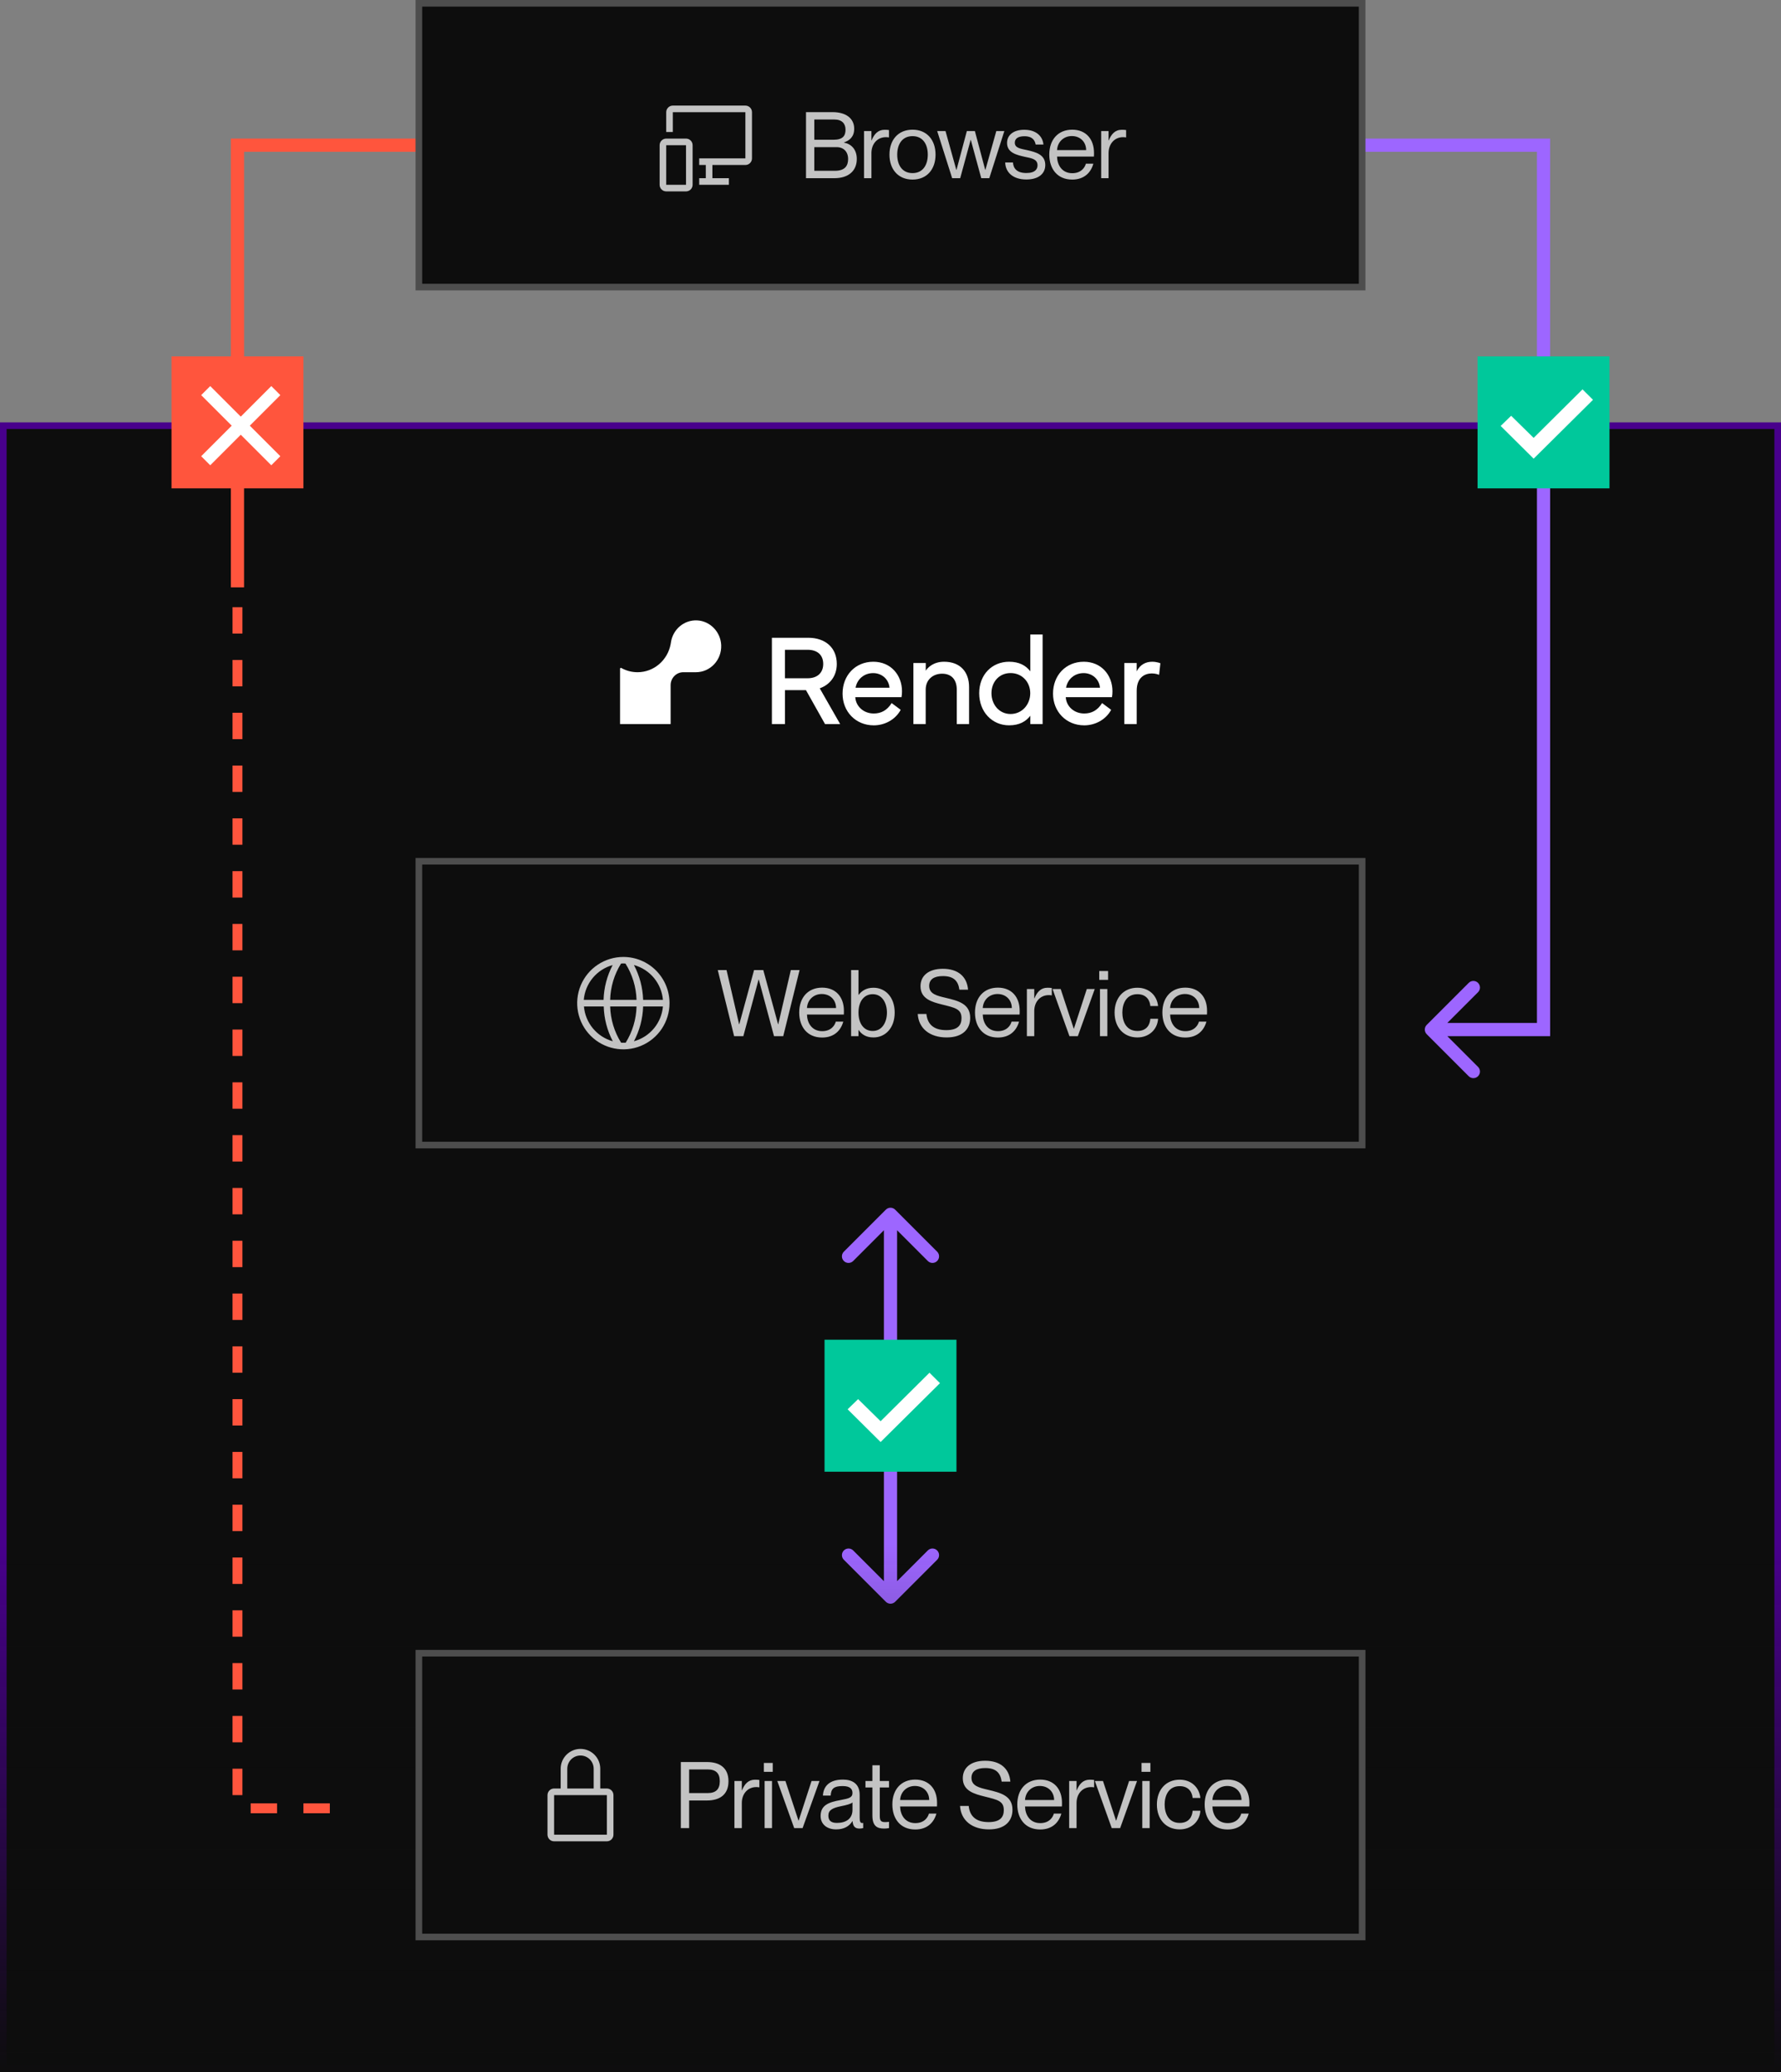 <svg xmlns="http://www.w3.org/2000/svg" fill="none" viewBox="0 0 270 314" height="314" width="270">
<rect x="0" y="0" width="270" height="314" fill="#808080" stroke="none"/>
<rect fill="#0D0D0D" height="249" width="269" y="64.5" x="0.5"></rect>
<rect stroke="#48008C" height="249" width="269" y="64.5" x="0.5"></rect>
<path fill="#9D66FF" d="M135.707 183.293C135.317 182.902 134.683 182.902 134.293 183.293L127.929 189.657C127.538 190.047 127.538 190.681 127.929 191.071C128.319 191.462 128.953 191.462 129.343 191.071L135 185.414L140.657 191.071C141.047 191.462 141.681 191.462 142.071 191.071C142.462 190.681 142.462 190.047 142.071 189.657L135.707 183.293ZM134.293 242.707C134.683 243.098 135.317 243.098 135.707 242.707L142.071 236.343C142.462 235.953 142.462 235.319 142.071 234.929C141.681 234.538 141.047 234.538 140.657 234.929L135 240.586L129.343 234.929C128.953 234.538 128.319 234.538 127.929 234.929C127.538 235.319 127.538 235.953 127.929 236.343L134.293 242.707ZM134 184L134 242L136 242L136 184L134 184Z"></path>
<rect fill="url(#paint0_linear_5445_13133)" height="80" width="270" y="234"></rect>
<path fill="white" d="M122.513 96.635C125.147 96.635 126.859 98.159 126.859 100.607C126.859 102.399 125.852 103.73 124.274 104.298L127.368 109.712H125.073L122.186 104.575H118.998V109.712H117.021V96.635H122.513ZM118.995 98.457V102.774H122.419C123.989 102.774 124.8 101.877 124.8 100.607C124.8 99.307 123.992 98.457 122.419 98.457H118.995Z"></path>
<path fill="white" d="M132.397 100.269C135.031 100.269 136.743 102.273 136.743 104.75C136.743 105.038 136.723 105.338 136.669 105.636H129.661C129.746 107.023 130.904 108.112 132.465 108.112C133.594 108.112 134.496 107.62 135.173 106.533L136.547 107.556C135.71 109.097 134.064 109.907 132.465 109.907C129.738 109.907 127.732 107.844 127.732 105.1C127.732 102.34 129.661 100.269 132.397 100.269ZM134.851 104.208C134.738 102.909 133.677 101.991 132.377 101.991C130.995 101.991 129.939 102.906 129.706 104.208H134.851Z"></path>
<path fill="white" d="M138.472 109.712V100.461H140.344V101.627C140.645 101.155 141.501 100.269 143.12 100.269C145.603 100.269 146.911 101.848 146.911 104.094V109.712H145.048V104.499C145.048 102.967 144.229 102.081 142.827 102.081C141.453 102.081 140.335 102.967 140.335 104.499V109.712H138.472Z"></path>
<path fill="white" d="M152.981 100.269C154.514 100.269 155.529 100.846 156.197 101.723V96.143H158.06V109.712H156.197V108.45C155.529 109.327 154.514 109.904 152.981 109.904C150.412 109.904 148.447 107.879 148.447 105.038C148.447 102.195 150.412 100.269 152.981 100.269ZM150.307 105.038C150.307 106.743 151.465 108.188 153.205 108.188C154.946 108.188 156.186 106.743 156.186 105.038C156.186 103.334 154.935 101.985 153.205 101.985C151.465 101.982 150.307 103.331 150.307 105.038Z"></path>
<path fill="white" d="M164.303 100.269C166.937 100.269 168.649 102.273 168.649 104.75C168.649 105.038 168.629 105.338 168.575 105.636H161.567C161.653 107.023 162.81 108.112 164.372 108.112C165.501 108.112 166.402 107.62 167.079 106.533L168.453 107.556C167.617 109.097 165.97 109.907 164.372 109.907C161.644 109.907 159.639 107.844 159.639 105.1C159.636 102.34 161.564 100.269 164.303 100.269ZM166.758 104.208C166.644 102.909 165.583 101.991 164.283 101.991C162.901 101.991 161.846 102.906 161.613 104.208H166.758Z"></path>
<path fill="white" d="M170.45 109.712V100.461H172.321V101.723C172.83 100.712 173.686 100.269 174.673 100.269C175.379 100.269 175.916 100.499 175.916 100.499L175.72 102.253C175.618 102.215 175.211 102.04 174.619 102.04C173.621 102.04 172.324 102.579 172.324 104.671V109.712H170.45Z"></path>
<path fill="white" d="M105.687 94.004C103.685 93.908 102.001 95.385 101.714 97.332C101.702 97.422 101.685 97.51 101.671 97.597C101.224 100.021 99.145 101.857 96.648 101.857C95.758 101.857 94.921 101.624 94.193 101.216C94.105 101.166 94 101.23 94 101.332V101.854V109.712H101.668V103.82C101.668 102.737 102.527 101.857 103.585 101.857H105.502C107.672 101.857 109.419 100.012 109.333 97.769C109.256 95.75 107.658 94.101 105.687 94.004Z"></path>
<rect fill="#0D0D0D" height="43" width="143" y="130.5" x="63.5"></rect>
<rect stroke="#4D4D4D" height="43" width="143" y="130.5" x="63.5"></rect>
<path fill="#C3C3C3" d="M94.5 145C93.115 145 91.762 145.411 90.611 146.18C89.46 146.949 88.563 148.042 88.033 149.321C87.503 150.6 87.364 152.008 87.635 153.366C87.905 154.723 88.571 155.971 89.55 156.95C90.529 157.929 91.776 158.595 93.134 158.865C94.492 159.136 95.9 158.997 97.179 158.467C98.458 157.937 99.551 157.04 100.32 155.889C101.089 154.738 101.5 153.384 101.5 152C101.5 150.143 100.763 148.363 99.45 147.05C98.137 145.737 96.356 145 94.5 145V145ZM100.5 151.5H97.5C97.442 149.659 96.965 147.855 96.105 146.225C97.289 146.549 98.346 147.228 99.132 148.172C99.918 149.115 100.395 150.277 100.5 151.5V151.5ZM94.5 158C94.388 158.007 94.276 158.007 94.165 158C93.129 156.348 92.554 154.449 92.5 152.5H96.5C96.45 154.448 95.881 156.347 94.85 158C94.734 158.008 94.617 158.008 94.5 158ZM92.5 151.5C92.55 149.552 93.119 147.653 94.15 146C94.373 145.975 94.597 145.975 94.82 146C95.861 147.65 96.441 149.55 96.5 151.5H92.5ZM92.88 146.225C92.026 147.856 91.554 149.66 91.5 151.5H88.5C88.605 150.277 89.082 149.115 89.868 148.172C90.654 147.228 91.711 146.549 92.895 146.225H92.88ZM88.525 152.5H91.525C91.577 154.34 92.047 156.144 92.9 157.775C91.719 157.448 90.667 156.767 89.885 155.824C89.103 154.881 88.629 153.721 88.525 152.5V152.5ZM96.105 157.775C96.965 156.145 97.442 154.341 97.5 152.5H100.5C100.395 153.723 99.918 154.885 99.132 155.828C98.346 156.772 97.289 157.451 96.105 157.775Z"></path>
<path fill="#C3C3C3" d="M112.692 157H111.292L108.814 146.99H110.144L112.048 155.194H112.076L114.316 146.99H115.716L117.956 155.194H117.984L119.888 146.99H121.218L118.74 157H117.34L115.03 148.418H115.002L112.692 157ZM127.937 153.164C127.937 153.374 127.937 153.612 127.923 153.724H122.337C122.365 154.984 123.065 156.244 124.647 156.244C126.047 156.244 126.579 155.306 126.705 154.802H127.839C127.475 156.132 126.467 157.21 124.633 157.21C122.379 157.21 121.161 155.586 121.161 153.416C121.161 151.134 122.519 149.65 124.633 149.65C126.719 149.65 127.937 151.078 127.937 153.164ZM122.337 152.744H126.747C126.747 151.568 125.907 150.616 124.577 150.616C123.345 150.616 122.407 151.498 122.337 152.744ZM132.416 149.664C134.208 149.664 135.636 151.078 135.636 153.43C135.636 155.782 134.208 157.196 132.416 157.196C131.268 157.196 130.596 156.692 130.176 156.076H130.148V157H129.028V146.99H130.148V150.742H130.176C130.596 150.196 131.268 149.664 132.416 149.664ZM132.304 156.216C133.774 156.216 134.46 154.83 134.46 153.43C134.46 152.03 133.774 150.644 132.304 150.644C130.974 150.644 130.148 151.75 130.148 153.43C130.148 155.11 130.974 156.216 132.304 156.216ZM143.51 157.196C141.004 157.196 139.268 155.88 139.128 153.64H140.444C140.584 155.026 141.368 156.09 143.454 156.09C145.26 156.09 145.764 155.292 145.764 154.27C145.764 152.87 144.784 152.702 142.838 152.212C141.326 151.834 139.548 151.372 139.548 149.44C139.548 147.844 140.78 146.794 142.936 146.794C145.204 146.794 146.59 147.942 146.758 149.958H145.442C145.26 148.614 144.56 147.9 142.95 147.9C141.55 147.9 140.864 148.432 140.864 149.384C140.864 150.63 142.068 150.882 143.356 151.19C145.302 151.652 147.08 152.1 147.08 154.228C147.08 155.88 146.002 157.196 143.51 157.196ZM154.584 153.164C154.584 153.374 154.584 153.612 154.57 153.724H148.984C149.012 154.984 149.712 156.244 151.294 156.244C152.694 156.244 153.226 155.306 153.352 154.802H154.486C154.122 156.132 153.114 157.21 151.28 157.21C149.026 157.21 147.808 155.586 147.808 153.416C147.808 151.134 149.166 149.65 151.28 149.65C153.366 149.65 154.584 151.078 154.584 153.164ZM148.984 152.744H153.394C153.394 151.568 152.554 150.616 151.224 150.616C149.992 150.616 149.054 151.498 148.984 152.744ZM158.797 149.664C159.063 149.664 159.259 149.678 159.455 149.706V150.826C159.287 150.798 159.161 150.784 158.993 150.784C157.677 150.784 156.795 151.82 156.795 153.192V157H155.675V149.86H156.795V151.274H156.823C157.201 150.336 157.775 149.664 158.797 149.664ZM163.402 157H162.128L159.566 149.86H160.798L162.786 155.88H162.8L164.76 149.86H165.964L163.402 157ZM167.988 148.474H166.644V147.13H167.988V148.474ZM167.876 157H166.756V149.86H167.876V157ZM172.43 157.196C170.344 157.196 168.972 155.67 168.972 153.43C168.972 151.19 170.344 149.664 172.43 149.664C174.194 149.664 175.398 150.84 175.566 152.436H174.39C174.334 151.652 173.858 150.644 172.43 150.644C170.736 150.644 170.148 152.086 170.148 153.43C170.148 154.774 170.736 156.216 172.43 156.216C173.872 156.216 174.334 155.222 174.39 154.368H175.566C175.468 155.992 174.194 157.196 172.43 157.196ZM182.991 153.164C182.991 153.374 182.991 153.612 182.977 153.724H177.391C177.419 154.984 178.119 156.244 179.701 156.244C181.101 156.244 181.633 155.306 181.759 154.802H182.893C182.529 156.132 181.521 157.21 179.687 157.21C177.433 157.21 176.215 155.586 176.215 153.416C176.215 151.134 177.573 149.65 179.687 149.65C181.773 149.65 182.991 151.078 182.991 153.164ZM177.391 152.744H181.801C181.801 151.568 180.961 150.616 179.631 150.616C178.399 150.616 177.461 151.498 177.391 152.744Z"></path>
<rect fill="#00C89B" height="20" width="20" y="203" x="125"></rect>
<path fill="white" d="M133.5 218.5L128.5 213.54L130.09 212L133.5 215.35L140.91 208L142.5 209.58L133.5 218.5Z"></path>
<rect fill="#0D0D0D" height="43" width="143" y="250.5" x="63.5"></rect>
<rect stroke="#4D4D4D" height="43" width="143" y="250.5" x="63.5"></rect>
<path fill="#C3C3C3" d="M92 271H91V268C91 267.204 90.684 266.441 90.121 265.879C89.559 265.316 88.796 265 88 265C87.204 265 86.441 265.316 85.879 265.879C85.316 266.441 85 267.204 85 268V271H84C83.735 271 83.48 271.105 83.293 271.293C83.105 271.48 83 271.735 83 272V278C83 278.265 83.105 278.52 83.293 278.707C83.48 278.895 83.735 279 84 279H92C92.265 279 92.52 278.895 92.707 278.707C92.895 278.52 93 278.265 93 278V272C93 271.735 92.895 271.48 92.707 271.293C92.52 271.105 92.265 271 92 271ZM86 268C86 267.47 86.211 266.961 86.586 266.586C86.961 266.211 87.47 266 88 266C88.53 266 89.039 266.211 89.414 266.586C89.789 266.961 90 267.47 90 268V271H86V268ZM92 278H84V272H92V278Z"></path>
<path fill="#C3C3C3" d="M104.473 277H103.213V266.99H107.189C109.023 266.99 110.437 267.802 110.437 269.902C110.437 272.002 109.023 272.814 107.189 272.814H104.473V277ZM104.473 271.694H107.273C108.519 271.694 109.121 271.12 109.121 269.902C109.121 268.684 108.519 268.11 107.273 268.11H104.473V271.694ZM114.461 269.664C114.727 269.664 114.923 269.678 115.119 269.706V270.826C114.951 270.798 114.825 270.784 114.657 270.784C113.341 270.784 112.459 271.82 112.459 273.192V277H111.339V269.86H112.459V271.274H112.487C112.865 270.336 113.439 269.664 114.461 269.664ZM117.148 268.474H115.804V267.13H117.148V268.474ZM117.036 277H115.916V269.86H117.036V277ZM121.674 277H120.4L117.838 269.86H119.07L121.058 275.88H121.072L123.032 269.86H124.236L121.674 277ZM126.757 277.196C125.315 277.196 124.405 276.37 124.405 275.166C124.405 273.528 125.609 273.08 127.457 272.744C128.675 272.52 129.235 272.38 129.235 271.68C129.235 271.12 128.927 270.63 127.751 270.63C126.393 270.63 126.001 271.036 125.931 272.072H124.755C124.825 270.7 125.693 269.65 127.793 269.65C129.123 269.65 130.327 270.21 130.327 271.96V275.39C130.327 275.95 130.411 276.23 130.691 276.23C130.733 276.23 130.775 276.23 130.859 276.216V277C130.677 277.042 130.509 277.07 130.313 277.07C129.697 277.07 129.319 276.832 129.249 275.95H129.221C128.759 276.72 127.947 277.196 126.757 277.196ZM126.869 276.216C128.213 276.216 129.235 275.614 129.235 274.242V273.108C129.025 273.332 128.325 273.514 127.555 273.668C126.169 273.948 125.581 274.284 125.581 275.11C125.581 275.81 125.945 276.216 126.869 276.216ZM134.775 269.86V270.84H133.375V275.138C133.375 275.894 133.557 276.09 134.187 276.09C134.425 276.09 134.537 276.076 134.775 276.048V277C134.453 277.056 134.285 277.07 134.033 277.07C132.983 277.07 132.255 276.706 132.255 275.082V270.84H131.205V269.86H132.255V267.48H133.375V269.86H134.775ZM142.057 273.164C142.057 273.374 142.057 273.612 142.043 273.724H136.457C136.485 274.984 137.185 276.244 138.767 276.244C140.167 276.244 140.699 275.306 140.825 274.802H141.959C141.595 276.132 140.587 277.21 138.753 277.21C136.499 277.21 135.281 275.586 135.281 273.416C135.281 271.134 136.639 269.65 138.753 269.65C140.839 269.65 142.057 271.078 142.057 273.164ZM136.457 272.744H140.867C140.867 271.568 140.027 270.616 138.697 270.616C137.465 270.616 136.527 271.498 136.457 272.744ZM149.922 277.196C147.416 277.196 145.68 275.88 145.54 273.64H146.856C146.996 275.026 147.78 276.09 149.866 276.09C151.672 276.09 152.176 275.292 152.176 274.27C152.176 272.87 151.196 272.702 149.25 272.212C147.738 271.834 145.96 271.372 145.96 269.44C145.96 267.844 147.192 266.794 149.348 266.794C151.616 266.794 153.002 267.942 153.17 269.958H151.854C151.672 268.614 150.972 267.9 149.362 267.9C147.962 267.9 147.276 268.432 147.276 269.384C147.276 270.63 148.48 270.882 149.768 271.19C151.714 271.652 153.492 272.1 153.492 274.228C153.492 275.88 152.414 277.196 149.922 277.196ZM160.996 273.164C160.996 273.374 160.996 273.612 160.982 273.724H155.396C155.424 274.984 156.124 276.244 157.706 276.244C159.106 276.244 159.638 275.306 159.764 274.802H160.898C160.534 276.132 159.526 277.21 157.692 277.21C155.438 277.21 154.22 275.586 154.22 273.416C154.22 271.134 155.578 269.65 157.692 269.65C159.778 269.65 160.996 271.078 160.996 273.164ZM155.396 272.744H159.806C159.806 271.568 158.966 270.616 157.636 270.616C156.404 270.616 155.466 271.498 155.396 272.744ZM165.209 269.664C165.475 269.664 165.671 269.678 165.867 269.706V270.826C165.699 270.798 165.573 270.784 165.405 270.784C164.089 270.784 163.207 271.82 163.207 273.192V277H162.087V269.86H163.207V271.274H163.235C163.613 270.336 164.187 269.664 165.209 269.664ZM169.814 277H168.54L165.978 269.86H167.21L169.198 275.88H169.212L171.172 269.86H172.376L169.814 277ZM174.401 268.474H173.057V267.13H174.401V268.474ZM174.289 277H173.169V269.86H174.289V277ZM178.843 277.196C176.757 277.196 175.385 275.67 175.385 273.43C175.385 271.19 176.757 269.664 178.843 269.664C180.607 269.664 181.811 270.84 181.979 272.436H180.803C180.747 271.652 180.271 270.644 178.843 270.644C177.149 270.644 176.561 272.086 176.561 273.43C176.561 274.774 177.149 276.216 178.843 276.216C180.285 276.216 180.747 275.222 180.803 274.368H181.979C181.881 275.992 180.607 277.196 178.843 277.196ZM189.404 273.164C189.404 273.374 189.404 273.612 189.39 273.724H183.804C183.832 274.984 184.532 276.244 186.114 276.244C187.514 276.244 188.046 275.306 188.172 274.802H189.306C188.942 276.132 187.934 277.21 186.1 277.21C183.846 277.21 182.628 275.586 182.628 273.416C182.628 271.134 183.986 269.65 186.1 269.65C188.186 269.65 189.404 271.078 189.404 273.164ZM183.804 272.744H188.214C188.214 271.568 187.374 270.616 186.044 270.616C184.812 270.616 183.874 271.498 183.804 272.744Z"></path>
<path stroke-width="2" stroke="#FF553D" d="M36 89L36 22L127 22"></path>
<path fill="#9D66FF" d="M234 22L235 22L235 21L234 21L234 22ZM234 156L234 157L235 157L235 156L234 156ZM216.293 155.293C215.902 155.683 215.902 156.317 216.293 156.707L222.657 163.071C223.047 163.462 223.681 163.462 224.071 163.071C224.462 162.681 224.462 162.047 224.071 161.657L218.414 156L224.071 150.343C224.462 149.953 224.462 149.319 224.071 148.929C223.681 148.538 223.047 148.538 222.657 148.929L216.293 155.293ZM233 22L233 156L235 156L235 22L233 22ZM234 155L217 155L217 157L234 157L234 155ZM234 21L112 21L112 23L234 23L234 21Z"></path>
<path stroke-dasharray="4 4" stroke-width="1.5" stroke="#FF553D" d="M36 84L36 274L53 274"></path>
<rect fill="#00C89B" height="20" width="20" y="54" x="224"></rect>
<path fill="white" d="M232.5 69.5L227.5 64.54L229.09 63L232.5 66.35L239.91 59L241.5 60.58L232.5 69.5Z"></path>
<rect fill="#FF553D" height="20" width="20" y="54" x="26"></rect>
<path fill="white" d="M41.129 70.5L36.5 65.871L31.871 70.5L30.5 69.129L35.129 64.5L30.5 59.871L31.871 58.5L36.5 63.129L41.129 58.5L42.5 59.871L37.871 64.5L42.5 69.129L41.129 70.5Z"></path>
<rect fill="#0D0D0D" height="43" width="143" y="0.5" x="63.5"></rect>
<rect stroke="#4D4D4D" height="43" width="143" y="0.5" x="63.5"></rect>
<path fill="#C3C3C3" d="M104 29H101C100.735 29 100.48 28.895 100.293 28.707C100.105 28.52 100 28.265 100 28V22C100 21.735 100.105 21.48 100.293 21.293C100.48 21.105 100.735 21 101 21H104C104.265 21 104.52 21.105 104.707 21.293C104.895 21.48 105 21.735 105 22V28C105 28.265 104.895 28.52 104.707 28.707C104.52 28.895 104.265 29 104 29ZM101 22V28H104V22H101Z"></path>
<path fill="#C3C3C3" d="M113 16H102C101.735 16 101.48 16.105 101.293 16.293C101.105 16.48 101 16.735 101 17V20H102V17H113V24H106V25H107V27H106V28H110.5V27H108V25H113C113.265 25 113.52 24.895 113.707 24.707C113.895 24.52 114 24.265 114 24V17C114 16.735 113.895 16.48 113.707 16.293C113.52 16.105 113.265 16 113 16Z"></path>
<path fill="#C3C3C3" d="M126.502 27H122.19V16.99H126.222C128.266 16.99 129.498 17.956 129.498 19.51C129.498 20.742 128.77 21.302 127.944 21.582V21.61C128.994 21.792 129.89 22.59 129.89 24.088C129.89 25.936 128.574 27 126.502 27ZM123.45 21.176H126.362C127.79 21.176 128.182 20.56 128.182 19.65C128.182 18.74 127.65 18.11 126.502 18.11H123.45V21.176ZM123.45 25.88H126.572C128.182 25.88 128.574 25.026 128.574 24.088C128.574 23.01 127.902 22.296 126.852 22.296H123.45V25.88ZM134.109 19.664C134.375 19.664 134.571 19.678 134.767 19.706V20.826C134.599 20.798 134.473 20.784 134.305 20.784C132.989 20.784 132.107 21.82 132.107 23.192V27H130.987V19.86H132.107V21.274H132.135C132.513 20.336 133.087 19.664 134.109 19.664ZM138.343 27.21C136.159 27.21 134.843 25.656 134.843 23.43C134.843 21.204 136.159 19.65 138.343 19.65C140.513 19.65 141.829 21.204 141.829 23.43C141.829 25.656 140.513 27.21 138.343 27.21ZM138.343 26.23C139.939 26.23 140.653 24.956 140.653 23.43C140.653 21.904 139.939 20.63 138.343 20.63C136.733 20.63 136.019 21.904 136.019 23.43C136.019 24.956 136.733 26.23 138.343 26.23ZM145.566 27H144.348L142.08 19.86H143.34L144.978 25.74H145.006L146.574 19.86H147.792L149.36 25.74H149.388L151.04 19.86H152.258L149.976 27H148.758L147.176 21.204H147.148L145.566 27ZM155.595 27.196C153.537 27.196 152.431 26.09 152.389 24.62H153.565C153.621 25.488 154.125 26.216 155.595 26.216C156.967 26.216 157.289 25.586 157.289 25.04C157.289 24.06 156.267 23.962 155.385 23.766C154.139 23.486 152.669 23.15 152.669 21.666C152.669 20.462 153.635 19.664 155.273 19.664C157.121 19.664 158.073 20.672 158.185 21.904H157.009C156.897 21.358 156.617 20.644 155.287 20.644C154.279 20.644 153.845 21.05 153.845 21.624C153.845 22.45 154.755 22.534 155.749 22.758C157.023 23.052 158.465 23.416 158.465 24.998C158.465 26.342 157.415 27.196 155.595 27.196ZM165.85 23.164C165.85 23.374 165.85 23.612 165.836 23.724H160.25C160.278 24.984 160.978 26.244 162.56 26.244C163.96 26.244 164.492 25.306 164.618 24.802H165.752C165.388 26.132 164.38 27.21 162.546 27.21C160.292 27.21 159.074 25.586 159.074 23.416C159.074 21.134 160.432 19.65 162.546 19.65C164.632 19.65 165.85 21.078 165.85 23.164ZM160.25 22.744H164.66C164.66 21.568 163.82 20.616 162.49 20.616C161.258 20.616 160.32 21.498 160.25 22.744ZM170.063 19.664C170.329 19.664 170.525 19.678 170.721 19.706V20.826C170.553 20.798 170.427 20.784 170.259 20.784C168.943 20.784 168.061 21.82 168.061 23.192V27H166.941V19.86H168.061V21.274H168.089C168.467 20.336 169.041 19.664 170.063 19.664Z"></path>
<defs>
<linearGradient gradientUnits="userSpaceOnUse" y2="314" x2="137.5" y1="234" x1="137.5" id="paint0_linear_5445_13133">
<stop stop-opacity="0" stop-color="#0D0D0D"></stop>
<stop stop-color="#0D0D0D" offset="1"></stop>
</linearGradient>
</defs>
</svg>
